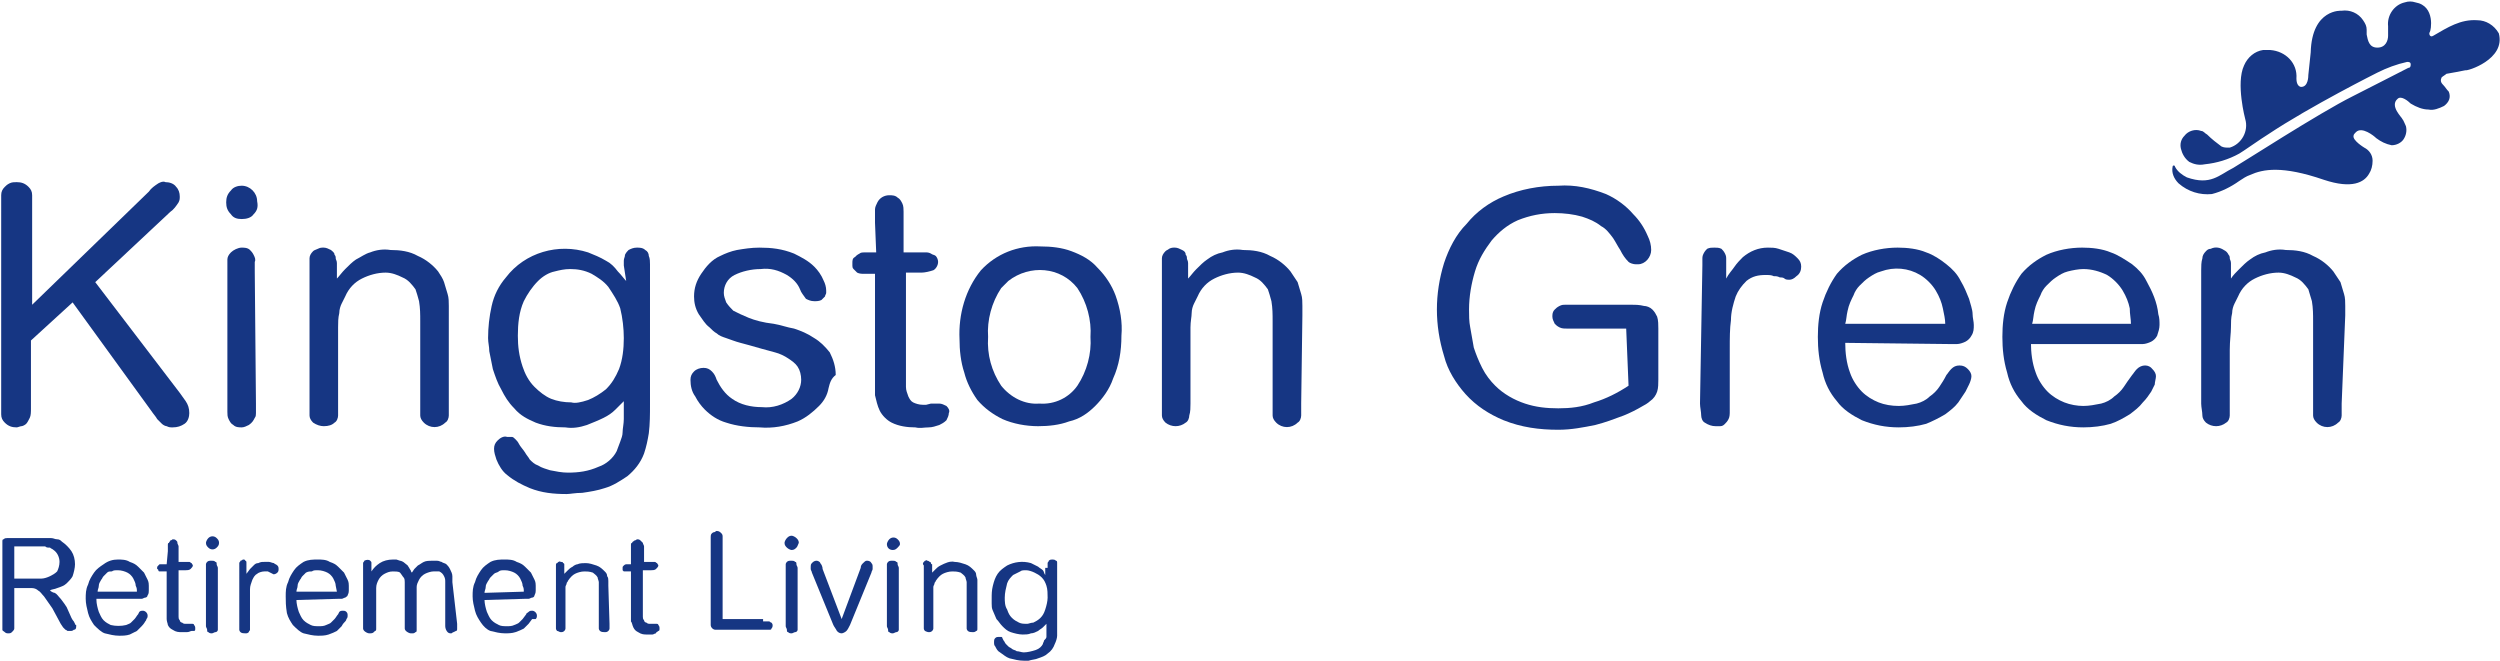 <?xml version="1.0" encoding="utf-8"?>
<!-- Generator: Adobe Illustrator 27.9.0, SVG Export Plug-In . SVG Version: 6.00 Build 0)  -->
<svg version="1.1" id="Layer_1" xmlns="http://www.w3.org/2000/svg" xmlns:xlink="http://www.w3.org/1999/xlink" x="0px" y="0px"
	 viewBox="0 0 210 55.5" style="enable-background:new 0 0 210 55.5;" xml:space="preserve">
<style type="text/css">
	.st0{fill:#163683;}
</style>
<path class="st0" d="M12.5,16.1c0.2-0.3,0.5-0.5,0.8-0.7c0.2-0.1,0.4-0.2,0.6-0.1c0.3,0,0.7,0.1,0.9,0.4c0.2,0.2,0.3,0.5,0.3,0.8
	c0,0.2,0,0.3-0.1,0.5c-0.2,0.3-0.4,0.6-0.7,0.8L8,23.7l7.1,9.3l0.5,0.7c0.2,0.3,0.3,0.6,0.3,1c0,0.3-0.1,0.7-0.4,0.9
	c-0.3,0.2-0.6,0.3-1,0.3c-0.2,0-0.3,0-0.5-0.1c-0.1,0-0.3-0.1-0.4-0.2c-0.1-0.1-0.3-0.3-0.4-0.4c-0.1-0.2-0.3-0.4-0.5-0.7l-6.6-9.1
	l-3.5,3.2v5.7c0,0.3,0,0.6-0.1,0.8c-0.1,0.2-0.2,0.4-0.3,0.5c-0.1,0.1-0.3,0.2-0.4,0.2c-0.1,0-0.3,0.1-0.4,0.1c-0.4,0-0.7-0.1-1-0.4
	c-0.2-0.2-0.3-0.4-0.3-0.7c0-0.3,0-0.7,0-1.1V17.5c0-0.5,0-0.8,0-1.1c0-0.3,0.1-0.5,0.3-0.7c0.1-0.1,0.2-0.2,0.4-0.3
	c0.2-0.1,0.4-0.1,0.6-0.1c0.4,0,0.7,0.1,1,0.4c0.2,0.2,0.3,0.4,0.3,0.7c0,0.3,0,0.7,0,1.1v8.1L12.5,16.1L12.5,16.1z"/>
<path class="st0" d="M21.3,18c-0.2,0.3-0.6,0.4-1,0.4c-0.4,0-0.7-0.1-0.9-0.4c-0.3-0.3-0.4-0.6-0.4-1c0-0.4,0.1-0.7,0.4-1
	c0.2-0.3,0.6-0.4,0.9-0.4c0.7,0,1.3,0.6,1.3,1.3c0,0,0,0,0,0C21.7,17.4,21.6,17.7,21.3,18z M21.5,33.9c0,0.4,0,0.7,0,0.8
	c0,0.1,0,0.3-0.1,0.4c-0.1,0.2-0.2,0.4-0.5,0.6c-0.2,0.1-0.4,0.2-0.6,0.2c-0.2,0-0.5,0-0.7-0.2c-0.2-0.1-0.3-0.3-0.4-0.5
	c-0.1-0.2-0.1-0.4-0.1-0.6c0-0.2,0-0.5,0-0.7V22.8c0-0.3,0-0.7,0-1c0-0.2,0.1-0.4,0.3-0.6c0.2-0.2,0.6-0.4,0.9-0.4
	c0.2,0,0.5,0,0.7,0.2c0.1,0.1,0.2,0.2,0.3,0.4c0.1,0.2,0.2,0.4,0.1,0.6c0,0.3,0,0.5,0,0.8L21.5,33.9L21.5,33.9z"/>
<path class="st0" d="M37.7,33.9c0,0.4,0,0.8,0,1c0,0.2-0.1,0.5-0.3,0.6c-0.5,0.5-1.3,0.5-1.8,0c-0.2-0.2-0.3-0.4-0.3-0.6
	c0-0.3,0-0.7,0-1v-6.9c0-0.6,0-1.1-0.1-1.7c-0.1-0.4-0.2-0.7-0.3-1c-0.3-0.4-0.6-0.8-1.1-1c-0.4-0.2-0.9-0.4-1.4-0.4
	c-0.7,0-1.4,0.2-2,0.5c-0.6,0.3-1.1,0.8-1.4,1.5c-0.1,0.2-0.2,0.4-0.3,0.6c-0.1,0.2-0.2,0.5-0.2,0.8c-0.1,0.4-0.1,0.8-0.1,1.2
	c0,0.5,0,1.1,0,1.9v4.5c0,0.3,0,0.7,0,1c0,0.2-0.1,0.5-0.3,0.6c-0.2,0.2-0.5,0.3-0.9,0.3c-0.3,0-0.6-0.1-0.9-0.3
	c-0.2-0.2-0.3-0.4-0.3-0.6c0-0.3,0-0.7,0-1V22.7c0-0.3,0-0.7,0-1c0-0.2,0.1-0.4,0.3-0.6c0.1-0.1,0.2-0.1,0.4-0.2
	c0.2-0.1,0.3-0.1,0.5-0.1c0.2,0,0.4,0.1,0.6,0.2c0.1,0.1,0.3,0.2,0.3,0.4c0.1,0.1,0.1,0.2,0.1,0.3c0,0.1,0.1,0.2,0.1,0.4
	c0,0.1,0,0.3,0,0.5s0,0.5,0,0.8c0.2-0.2,0.4-0.5,0.7-0.8c0.3-0.3,0.6-0.6,0.9-0.8c0.4-0.2,0.8-0.5,1.2-0.6c0.5-0.2,1.1-0.3,1.7-0.2
	c0.8,0,1.6,0.1,2.3,0.5c0.7,0.3,1.3,0.8,1.7,1.3c0.2,0.3,0.4,0.6,0.5,0.9c0.1,0.3,0.2,0.7,0.3,1c0.1,0.3,0.1,0.7,0.1,1
	c0,0.3,0,0.6,0,0.8C37.7,26.3,37.7,33.9,37.7,33.9z"/>
<path class="st0" d="M52.4,22.3c0-0.1,0-0.3,0-0.4c0-0.2,0.1-0.3,0.1-0.5c0.1-0.2,0.2-0.3,0.3-0.4c0.2-0.1,0.4-0.2,0.7-0.2
	c0.2,0,0.5,0,0.7,0.2c0.2,0.1,0.3,0.3,0.3,0.5c0.1,0.2,0.1,0.5,0.1,0.7c0,0.3,0,0.5,0,0.8v11c0,0.8,0,1.6-0.1,2.4
	c-0.1,0.6-0.2,1.1-0.4,1.7c-0.3,0.8-0.8,1.4-1.4,1.9c-0.6,0.4-1.2,0.8-1.9,1c-0.6,0.2-1.2,0.3-1.9,0.4c-0.6,0-1,0.1-1.3,0.1
	c-1.1,0-2.1-0.1-3.1-0.5c-0.7-0.3-1.3-0.6-1.9-1.1c-0.4-0.3-0.7-0.8-0.9-1.3c-0.1-0.3-0.2-0.6-0.2-0.9c0-0.3,0.1-0.5,0.3-0.7
	c0.2-0.2,0.5-0.4,0.8-0.3c0.1,0,0.2,0,0.4,0c0.1,0,0.2,0.1,0.3,0.2c0.1,0.1,0.2,0.2,0.3,0.4c0.1,0.2,0.3,0.4,0.5,0.7
	c0.1,0.2,0.3,0.4,0.4,0.6c0.2,0.2,0.4,0.4,0.7,0.5c0.3,0.2,0.7,0.3,1,0.4c0.5,0.1,1,0.2,1.5,0.2c0.9,0,1.7-0.1,2.6-0.5
	c0.6-0.2,1.2-0.7,1.5-1.3c0.1-0.3,0.2-0.5,0.3-0.8c0.1-0.3,0.2-0.5,0.2-0.8c0-0.3,0.1-0.7,0.1-1.1s0-0.9,0-1.5
	c-0.2,0.2-0.4,0.4-0.7,0.7c-0.3,0.3-0.6,0.5-1,0.7c-0.4,0.2-0.9,0.4-1.4,0.6c-0.6,0.2-1.2,0.3-1.8,0.2c-0.9,0-1.7-0.1-2.5-0.4
	c-0.7-0.3-1.3-0.6-1.8-1.2c-0.5-0.5-0.8-1-1.1-1.6c-0.3-0.5-0.5-1.1-0.7-1.7c-0.1-0.5-0.2-1-0.3-1.5c0-0.4-0.1-0.7-0.1-1.1
	c0-0.9,0.1-1.8,0.3-2.7c0.2-0.9,0.6-1.7,1.2-2.4c1.6-2.1,4.4-2.9,6.9-2.1c0.5,0.2,1,0.4,1.5,0.7c0.4,0.2,0.7,0.5,1,0.9
	c0.3,0.3,0.5,0.6,0.7,0.8L52.4,22.3L52.4,22.3z M49.4,33.6c0.5-0.2,1-0.5,1.5-0.9c0.5-0.5,0.8-1,1.1-1.7c0.3-0.8,0.4-1.7,0.4-2.6
	c0-0.8-0.1-1.7-0.3-2.5c-0.2-0.6-0.6-1.2-1-1.8c-0.4-0.5-0.9-0.8-1.4-1.1c-0.6-0.3-1.2-0.4-1.8-0.4c-0.5,0-0.9,0.1-1.3,0.2
	c-0.5,0.1-1,0.4-1.4,0.8c-0.5,0.5-0.9,1.1-1.2,1.7c-0.4,0.9-0.5,1.9-0.5,2.9c0,0.9,0.1,1.7,0.4,2.6c0.2,0.6,0.5,1.2,1,1.7
	c0.4,0.4,0.9,0.8,1.4,1c0.5,0.2,1.1,0.3,1.7,0.3C48.3,33.9,48.8,33.8,49.4,33.6L49.4,33.6z"/>
<path class="st0" d="M69.6,32.6c-0.1,0.6-0.4,1.1-0.8,1.5c-0.5,0.5-1.1,1-1.8,1.3c-1,0.4-2.1,0.6-3.2,0.5c-0.9,0-1.9-0.1-2.8-0.4
	c-0.7-0.2-1.3-0.6-1.8-1.1c-0.3-0.3-0.6-0.7-0.8-1.1c-0.3-0.4-0.4-0.9-0.4-1.4c0-0.3,0.1-0.5,0.3-0.7c0.2-0.2,0.5-0.3,0.8-0.3
	c0.3,0,0.5,0.1,0.7,0.3c0.2,0.2,0.3,0.4,0.4,0.7c0.3,0.6,0.7,1.2,1.3,1.6c0.7,0.5,1.6,0.7,2.5,0.7c0.9,0.1,1.8-0.2,2.5-0.7
	c0.5-0.4,0.8-1,0.8-1.6c0-0.4-0.1-0.8-0.3-1.1c-0.2-0.3-0.5-0.5-0.8-0.7c-0.3-0.2-0.7-0.4-1.1-0.5l-1.1-0.3
	c-0.7-0.2-1.4-0.4-1.8-0.5s-0.9-0.3-1.2-0.4c-0.3-0.1-0.6-0.2-0.8-0.4c-0.2-0.1-0.4-0.3-0.6-0.5c-0.4-0.3-0.6-0.7-0.9-1.1
	c-0.3-0.5-0.4-1-0.4-1.5c0-0.7,0.2-1.3,0.6-1.9c0.4-0.6,0.9-1.2,1.6-1.5c0.4-0.2,0.9-0.4,1.4-0.5c0.6-0.1,1.2-0.2,1.9-0.2
	c1,0,1.9,0.1,2.9,0.5c0.6,0.3,1.2,0.6,1.7,1.1c0.3,0.3,0.6,0.7,0.8,1.2c0.1,0.2,0.2,0.5,0.2,0.8c0,0,0,0.1,0,0.2
	c0,0.1-0.1,0.2-0.1,0.3c-0.1,0.1-0.2,0.2-0.3,0.3c-0.2,0.1-0.4,0.1-0.6,0.1c-0.3,0-0.5-0.1-0.7-0.2c-0.2-0.3-0.4-0.5-0.5-0.8
	c-0.2-0.5-0.6-0.9-1.1-1.2c-0.7-0.4-1.4-0.6-2.2-0.5c-0.8,0-1.6,0.2-2.2,0.5c-0.6,0.3-0.9,0.9-0.9,1.5c0,0.3,0.1,0.5,0.2,0.8
	c0.2,0.3,0.4,0.5,0.6,0.7c0.4,0.2,0.8,0.4,1.3,0.6c0.5,0.2,1.2,0.4,2.1,0.5c0.6,0.1,1.1,0.3,1.7,0.4c0.6,0.2,1.1,0.4,1.7,0.8
	c0.5,0.3,0.9,0.7,1.3,1.2c0.3,0.6,0.5,1.2,0.5,1.9C69.8,31.8,69.7,32.2,69.6,32.6L69.6,32.6z"/>
<path class="st0" d="M73.5,18.7c0-0.5,0-0.9,0-1.1c0-0.2,0.1-0.4,0.2-0.6c0.2-0.4,0.6-0.6,1-0.6c0.2,0,0.5,0,0.7,0.2
	c0.2,0.1,0.3,0.3,0.4,0.5c0.1,0.2,0.1,0.5,0.1,0.7c0,0.2,0,0.5,0,0.8v2.6h1.3h0.5c0.2,0,0.3,0,0.5,0.1c0.1,0.1,0.3,0.1,0.4,0.2
	c0.1,0.1,0.2,0.3,0.2,0.5c0,0.3-0.2,0.6-0.4,0.7c-0.3,0.1-0.7,0.2-1,0.2h-1.3v8.6c0,0.4,0,0.7,0,1c0,0.3,0.1,0.5,0.2,0.8
	c0.1,0.2,0.2,0.4,0.4,0.5c0.2,0.1,0.5,0.2,0.8,0.2c0.1,0,0.2,0,0.3,0l0.4-0.1h0.4h0.3c0.2,0,0.4,0.1,0.6,0.2
	c0.2,0.2,0.3,0.4,0.2,0.6c0,0.2-0.1,0.4-0.2,0.6c-0.2,0.2-0.4,0.3-0.6,0.4c-0.3,0.1-0.6,0.2-0.9,0.2c-0.4,0-0.7,0.1-1.1,0
	c-0.7,0-1.4-0.1-2-0.4c-0.4-0.2-0.8-0.6-1-1c-0.2-0.4-0.3-0.9-0.4-1.3c0-0.5,0-1,0-1.4v-8.8h-0.9c-0.2,0-0.4,0-0.6-0.1
	c-0.1-0.1-0.2-0.2-0.3-0.3c-0.1-0.1-0.1-0.2-0.1-0.3c0-0.1,0-0.1,0-0.2c0-0.2,0-0.4,0.2-0.5c0.1-0.1,0.2-0.2,0.4-0.3
	c0.1-0.1,0.3-0.1,0.4-0.1h1L73.5,18.7L73.5,18.7z"/>
<path class="st0" d="M93.5,31.8c-0.3,0.9-0.9,1.7-1.5,2.3c-0.6,0.6-1.3,1.1-2.2,1.3c-0.8,0.3-1.7,0.4-2.6,0.4c-1,0-2.1-0.2-3-0.6
	c-0.8-0.4-1.5-0.9-2.1-1.6c-0.5-0.7-0.9-1.5-1.1-2.3c-0.3-0.9-0.4-1.9-0.4-2.8c-0.1-2.1,0.5-4.2,1.8-5.8c1.3-1.4,3.1-2.1,5-2
	c0.9,0,1.8,0.1,2.6,0.4c0.8,0.3,1.6,0.7,2.2,1.4c0.7,0.7,1.2,1.5,1.5,2.3c0.4,1.1,0.6,2.3,0.5,3.4C94.2,29.5,94,30.7,93.5,31.8
	L93.5,31.8z M90.5,24.2c-1.4-1.8-4-2-5.8-0.6c-0.2,0.2-0.4,0.4-0.6,0.6c-0.8,1.2-1.2,2.7-1.1,4.1c-0.1,1.5,0.3,2.9,1.1,4.1
	c0.8,1,2,1.6,3.2,1.5c1.3,0.1,2.5-0.5,3.2-1.5c0.8-1.2,1.2-2.7,1.1-4.1C91.7,26.9,91.3,25.4,90.5,24.2L90.5,24.2z"/>
<path class="st0" d="M109.3,33.9c0,0.4,0,0.8,0,1c0,0.2-0.1,0.5-0.3,0.6c-0.5,0.5-1.3,0.5-1.8,0c-0.2-0.2-0.3-0.4-0.3-0.6
	c0-0.3,0-0.7,0-1v-6.9c0-0.6,0-1.1-0.1-1.7c-0.1-0.4-0.2-0.7-0.3-1c-0.3-0.4-0.6-0.8-1.1-1c-0.4-0.2-0.9-0.4-1.4-0.4
	c-0.7,0-1.4,0.2-2,0.5c-0.6,0.3-1.1,0.8-1.4,1.5c-0.1,0.2-0.2,0.4-0.3,0.6c-0.1,0.2-0.2,0.5-0.2,0.8c0,0.3-0.1,0.7-0.1,1.2
	s0,1.1,0,1.9v4.5c0,0.3,0,0.7-0.1,1c0,0.2-0.1,0.5-0.3,0.6c-0.5,0.4-1.2,0.4-1.7,0c-0.2-0.2-0.3-0.4-0.3-0.6c0-0.3,0-0.7,0-1V22.7
	c0-0.3,0-0.7,0-1c0-0.2,0.1-0.4,0.3-0.6c0.1-0.1,0.2-0.1,0.3-0.2c0.2-0.1,0.3-0.1,0.5-0.1c0.2,0,0.4,0.1,0.6,0.2
	c0.2,0.1,0.3,0.2,0.3,0.4c0.1,0.1,0.1,0.2,0.1,0.3c0,0.1,0.1,0.2,0.1,0.4c0,0.1,0,0.3,0,0.5s0,0.5,0,0.8c0.2-0.2,0.4-0.5,0.7-0.8
	c0.3-0.3,0.6-0.6,0.9-0.8c0.4-0.3,0.8-0.5,1.3-0.6c0.5-0.2,1.1-0.3,1.7-0.2c0.8,0,1.6,0.1,2.3,0.5c0.7,0.3,1.3,0.8,1.7,1.3
	c0.2,0.3,0.4,0.6,0.6,0.9c0.1,0.3,0.2,0.7,0.3,1c0.1,0.3,0.1,0.7,0.1,1c0,0.3,0,0.6,0,0.8L109.3,33.9L109.3,33.9z"/>
<path class="st0" d="M136.6,27.6h-5c-0.2,0-0.4,0-0.6-0.1c-0.2-0.1-0.3-0.2-0.4-0.3c-0.1-0.2-0.2-0.4-0.2-0.6c0-0.2,0-0.4,0.2-0.6
	c0.1-0.1,0.2-0.2,0.4-0.3c0.2-0.1,0.3-0.1,0.5-0.1h5.5c0.4,0,0.7,0,1.1,0.1c0.2,0,0.5,0.1,0.7,0.3c0.2,0.2,0.3,0.4,0.4,0.6
	c0.1,0.3,0.1,0.7,0.1,1v4.3c0,0.3,0,0.7-0.1,1c-0.1,0.3-0.3,0.6-0.6,0.8c0,0-0.2,0.2-0.6,0.4c-0.5,0.3-1.1,0.6-1.6,0.8
	c-0.8,0.3-1.6,0.6-2.4,0.8c-1,0.2-2,0.4-3.1,0.4c-1.6,0-3.1-0.2-4.6-0.8c-1.2-0.5-2.3-1.2-3.2-2.2c-0.8-0.9-1.5-2-1.8-3.2
	c-0.4-1.3-0.6-2.6-0.6-3.9c0-1.3,0.2-2.6,0.6-3.9c0.4-1.2,1-2.4,1.9-3.3c0.8-1,1.9-1.8,3.1-2.3c1.4-0.6,3-0.9,4.6-0.9
	c1.4-0.1,2.7,0.2,4,0.7c0.9,0.4,1.7,1,2.3,1.7c0.5,0.5,0.9,1.1,1.2,1.8c0.2,0.4,0.3,0.8,0.3,1.2c0,0.6-0.5,1.2-1.1,1.2
	c-0.1,0-0.1,0-0.2,0c-0.2,0-0.5-0.1-0.6-0.2c-0.3-0.3-0.5-0.6-0.7-1c-0.2-0.3-0.4-0.7-0.6-1c-0.3-0.4-0.6-0.8-1-1
	c-0.5-0.4-1-0.6-1.6-0.8c-0.7-0.2-1.5-0.3-2.3-0.3c-1.1,0-2.1,0.2-3.1,0.6c-0.9,0.4-1.6,1-2.2,1.7c-0.6,0.8-1.1,1.6-1.4,2.6
	c-0.3,1-0.5,2.1-0.5,3.2c0,0.5,0,1,0.1,1.5c0.1,0.6,0.2,1.1,0.3,1.7c0.2,0.6,0.4,1.1,0.7,1.7c0.3,0.6,0.7,1.1,1.1,1.5
	c0.7,0.7,1.6,1.2,2.5,1.5c0.9,0.3,1.8,0.4,2.8,0.4c1,0,2-0.1,3-0.5c1-0.3,2-0.8,2.9-1.4L136.6,27.6L136.6,27.6z"/>
<path class="st0" d="M143,22.3c0-0.2,0-0.3,0-0.5c0-0.2,0-0.3,0.1-0.5c0.1-0.2,0.2-0.3,0.3-0.4c0.2-0.1,0.4-0.1,0.6-0.1
	c0.2,0,0.4,0,0.6,0.1c0.1,0.1,0.2,0.2,0.3,0.4c0.1,0.2,0.1,0.3,0.1,0.5c0,0.2,0,0.3,0,0.5v1.1c0.2-0.4,0.5-0.7,0.7-1
	c0.2-0.3,0.5-0.6,0.7-0.8c0.6-0.5,1.3-0.8,2.1-0.8c0.3,0,0.6,0,0.9,0.1c0.3,0.1,0.6,0.2,0.9,0.3c0.3,0.1,0.5,0.3,0.7,0.5
	c0.2,0.2,0.3,0.4,0.3,0.7c0,0.3-0.1,0.6-0.4,0.8c-0.2,0.2-0.4,0.3-0.6,0.3c-0.1,0-0.3,0-0.4-0.1c-0.1-0.1-0.3-0.1-0.4-0.1
	c-0.2-0.1-0.3-0.1-0.5-0.1c-0.2-0.1-0.4-0.1-0.7-0.1c-0.6,0-1.1,0.1-1.6,0.5c-0.4,0.4-0.7,0.8-0.9,1.3c-0.2,0.6-0.4,1.3-0.4,2
	c-0.1,0.7-0.1,1.5-0.1,2.4v5.2c0,0.3,0,0.5-0.1,0.7c-0.1,0.2-0.2,0.3-0.3,0.4c-0.1,0.1-0.2,0.2-0.4,0.2c-0.1,0-0.2,0-0.4,0
	c-0.3,0-0.6-0.1-0.9-0.3c-0.2-0.1-0.3-0.4-0.3-0.6c0-0.3-0.1-0.7-0.1-1L143,22.3L143,22.3z"/>
<path class="st0" d="M155,28.8c0,0.8,0.1,1.7,0.4,2.5c0.2,0.6,0.6,1.2,1,1.6c0.4,0.4,0.9,0.7,1.4,0.9c0.5,0.2,1.1,0.3,1.7,0.3
	c0.5,0,1-0.1,1.5-0.2c0.4-0.1,0.8-0.3,1.1-0.6c0.3-0.2,0.6-0.5,0.8-0.8c0.2-0.3,0.4-0.6,0.6-1c0.1-0.1,0.2-0.3,0.4-0.5
	c0.2-0.2,0.4-0.3,0.7-0.3c0.3,0,0.5,0.1,0.7,0.3c0.2,0.2,0.3,0.4,0.3,0.6c0,0.2-0.1,0.5-0.2,0.7c-0.1,0.2-0.2,0.4-0.3,0.6
	c-0.2,0.3-0.4,0.6-0.6,0.9c-0.3,0.4-0.7,0.7-1.1,1c-0.5,0.3-1.1,0.6-1.6,0.8c-0.7,0.2-1.5,0.3-2.3,0.3c-1.1,0-2.1-0.2-3.1-0.6
	c-0.8-0.4-1.6-0.9-2.1-1.6c-0.6-0.7-1-1.5-1.2-2.4c-0.3-1-0.4-2-0.4-3c0-1,0.1-2,0.4-2.9c0.3-0.9,0.7-1.7,1.2-2.4
	c0.6-0.7,1.3-1.2,2.1-1.6c0.9-0.4,2-0.6,3-0.6c0.8,0,1.7,0.1,2.4,0.4c0.6,0.2,1.2,0.6,1.7,1c0.5,0.4,0.9,0.8,1.2,1.4
	c0.3,0.5,0.5,1,0.7,1.5c0.1,0.4,0.3,0.9,0.3,1.3c0,0.3,0.1,0.6,0.1,0.9c0,0.3,0,0.6-0.2,0.9c-0.1,0.2-0.3,0.4-0.5,0.5
	c-0.2,0.1-0.5,0.2-0.7,0.2c-0.2,0-0.5,0-0.7,0L155,28.8z M163.4,27.2c0-0.4-0.1-0.8-0.2-1.3c-0.1-0.5-0.3-1-0.6-1.5
	c-0.3-0.5-0.8-1-1.3-1.3c-1-0.6-2.2-0.7-3.3-0.3c-0.4,0.1-0.7,0.3-1,0.5c-0.3,0.2-0.5,0.4-0.8,0.7c-0.2,0.2-0.4,0.5-0.5,0.8
	c-0.2,0.4-0.4,0.8-0.5,1.3c-0.1,0.4-0.1,0.8-0.2,1.1L163.4,27.2L163.4,27.2z"/>
<path class="st0" d="M170.6,28.8c0,0.8,0.1,1.7,0.4,2.5c0.2,0.6,0.6,1.2,1,1.6c0.4,0.4,0.9,0.7,1.4,0.9c0.5,0.2,1.1,0.3,1.6,0.3
	c0.5,0,1-0.1,1.5-0.2c0.4-0.1,0.8-0.3,1.1-0.6c0.3-0.2,0.6-0.5,0.8-0.8c0.2-0.3,0.4-0.6,0.7-1c0.1-0.1,0.2-0.3,0.4-0.5
	c0.4-0.4,1-0.4,1.3,0c0.2,0.2,0.3,0.4,0.3,0.6c0,0.2-0.1,0.5-0.1,0.7c-0.1,0.2-0.2,0.4-0.3,0.6c-0.2,0.3-0.4,0.6-0.7,0.9
	c-0.3,0.4-0.7,0.7-1.1,1c-0.5,0.3-1,0.6-1.6,0.8c-0.7,0.2-1.5,0.3-2.3,0.3c-1.1,0-2.1-0.2-3.1-0.6c-0.8-0.4-1.6-0.9-2.1-1.6
	c-0.6-0.7-1-1.5-1.2-2.4c-0.3-1-0.4-2-0.4-3c0-1,0.1-2,0.4-2.9c0.3-0.9,0.7-1.7,1.2-2.4c0.6-0.7,1.3-1.2,2.1-1.6
	c0.9-0.4,2-0.6,3-0.6c0.8,0,1.7,0.1,2.4,0.4c0.6,0.2,1.2,0.6,1.8,1c0.5,0.4,0.9,0.8,1.2,1.4c0.5,0.9,0.9,1.8,1,2.8
	c0.1,0.3,0.1,0.6,0.1,0.9c0,0.3-0.1,0.6-0.2,0.9c-0.1,0.2-0.3,0.4-0.5,0.5c-0.2,0.1-0.5,0.2-0.7,0.2c-0.2,0-0.5,0-0.7,0h-8.7
	L170.6,28.8z M179,27.2c0-0.4-0.1-0.8-0.1-1.3c-0.1-0.5-0.3-1-0.6-1.5c-0.3-0.5-0.8-1-1.3-1.3c-0.6-0.3-1.3-0.5-2-0.5
	c-0.4,0-0.9,0.1-1.3,0.2c-0.4,0.1-0.7,0.3-1,0.5c-0.3,0.2-0.5,0.4-0.8,0.7c-0.2,0.2-0.4,0.5-0.5,0.8c-0.2,0.4-0.4,0.8-0.5,1.3
	c-0.1,0.4-0.1,0.8-0.2,1.1L179,27.2z"/>
<path class="st0" d="M196.7,33.9c0,0.3,0,0.7,0,1c0,0.2-0.1,0.5-0.3,0.6c-0.5,0.5-1.3,0.5-1.8,0c-0.2-0.2-0.3-0.4-0.3-0.6
	c0-0.3,0-0.7,0-1v-6.9c0-0.6,0-1.1-0.1-1.7c-0.1-0.3-0.2-0.7-0.3-1c-0.3-0.4-0.6-0.8-1.1-1c-0.4-0.2-0.9-0.4-1.4-0.4
	c-0.7,0-1.4,0.2-2,0.5c-0.6,0.3-1.1,0.8-1.4,1.5c-0.1,0.2-0.2,0.4-0.3,0.6c-0.1,0.2-0.2,0.5-0.2,0.8c-0.1,0.4-0.1,0.8-0.1,1.2
	c0,0.5-0.1,1.1-0.1,1.9v4.5c0,0.3,0,0.7,0,1c0,0.2-0.1,0.5-0.3,0.6c-0.5,0.4-1.2,0.4-1.7,0c-0.2-0.2-0.3-0.4-0.3-0.6
	c0-0.3-0.1-0.7-0.1-1V22.7c0-0.3,0-0.7,0.1-1c0-0.2,0.1-0.4,0.3-0.6c0.1-0.1,0.2-0.2,0.4-0.2c0.4-0.2,0.8-0.1,1.1,0.1
	c0.2,0.1,0.3,0.2,0.4,0.4c0.1,0.1,0.1,0.2,0.1,0.3c0,0.1,0.1,0.2,0.1,0.4c0,0.1,0,0.3,0,0.5s0,0.5,0,0.8c0.2-0.3,0.4-0.5,0.7-0.8
	c0.3-0.3,0.6-0.6,0.9-0.8c0.4-0.3,0.8-0.5,1.3-0.6c0.5-0.2,1.1-0.3,1.7-0.2c0.8,0,1.6,0.1,2.3,0.5c0.7,0.3,1.3,0.8,1.7,1.3
	c0.2,0.3,0.4,0.6,0.6,0.9c0.1,0.3,0.2,0.7,0.3,1c0.1,0.3,0.1,0.7,0.1,1c0,0.3,0,0.6,0,0.8L196.7,33.9L196.7,33.9z"/>
<path class="st0" d="M1.2,52.3c0,0.1,0,0.2,0,0.3c0,0.1,0,0.1,0,0.2c0,0.1-0.1,0.2-0.2,0.3c-0.1,0.1-0.2,0.1-0.3,0.1
	c-0.1,0-0.2,0-0.3-0.1C0.3,53,0.2,53,0.2,52.9c0-0.1,0-0.2,0-0.2v-6.7c0-0.2,0-0.3,0-0.5c0-0.1,0-0.2,0.1-0.2
	c0.1-0.1,0.2-0.1,0.3-0.1c0.2,0,0.3,0,0.5,0h2.8h0.4c0.2,0,0.3,0.1,0.5,0.1c0.2,0,0.3,0.1,0.4,0.2c0.3,0.2,0.6,0.5,0.8,0.8
	c0.2,0.3,0.3,0.7,0.3,1.1c0,0.3-0.1,0.7-0.2,1c-0.1,0.2-0.3,0.4-0.5,0.6c-0.2,0.2-0.5,0.3-0.8,0.4c-0.2,0.1-0.5,0.1-0.6,0.2
	c0.1,0.1,0.3,0.2,0.4,0.2c0.2,0.1,0.3,0.3,0.5,0.5l0.3,0.4l0.2,0.3L6,51.9c0.1,0.2,0.2,0.3,0.2,0.3s0.1,0.2,0.1,0.2
	c0,0,0,0.1,0.1,0.1c0,0,0,0.1,0,0.1c0,0.1,0,0.3-0.2,0.3c-0.1,0.1-0.2,0.1-0.3,0.1c-0.1,0-0.1,0-0.2,0c-0.1,0-0.1-0.1-0.2-0.1
	c-0.1-0.1-0.1-0.1-0.2-0.2l-0.2-0.3l-0.7-1.3c-0.2-0.3-0.5-0.7-0.7-1c-0.2-0.2-0.3-0.4-0.5-0.5c-0.1-0.1-0.3-0.2-0.5-0.2
	c-0.2,0-0.4,0-0.5,0H1.2L1.2,52.3L1.2,52.3z M1.2,45.9v2.7H3h0.5c0.2,0,0.5-0.1,0.7-0.2c0.2-0.1,0.4-0.2,0.6-0.4
	C4.9,47.8,5,47.5,5,47.2c0-0.4-0.2-0.8-0.5-1c-0.1-0.1-0.2-0.1-0.3-0.2C4,46,3.9,46,3.8,45.9H3.4L1.2,45.9L1.2,45.9z"/>
<path class="st0" d="M8.1,50.4c0,0.3,0.1,0.7,0.2,1c0.1,0.2,0.2,0.5,0.4,0.7c0.2,0.2,0.4,0.3,0.6,0.4c0.4,0.1,0.9,0.1,1.3,0
	c0.2-0.1,0.3-0.1,0.4-0.2c0.1-0.1,0.2-0.2,0.3-0.3c0.1-0.1,0.2-0.3,0.3-0.4l0.1-0.2c0.1-0.1,0.2-0.1,0.3-0.1c0.2,0,0.4,0.2,0.4,0.4
	c0,0.1,0,0.2-0.1,0.3c0,0.1-0.1,0.2-0.1,0.2s-0.1,0.2-0.3,0.4c-0.1,0.1-0.3,0.3-0.4,0.4c-0.2,0.1-0.4,0.2-0.6,0.3
	c-0.3,0.1-0.6,0.1-0.9,0.1c-0.4,0-0.8-0.1-1.2-0.2c-0.3-0.1-0.6-0.4-0.9-0.7c-0.2-0.3-0.4-0.6-0.5-1c-0.1-0.4-0.2-0.8-0.2-1.2
	c0-0.4,0-0.8,0.2-1.2c0.1-0.4,0.3-0.7,0.5-1c0.2-0.3,0.5-0.5,0.8-0.7C9.1,47.1,9.5,47,9.9,47c0.3,0,0.7,0,1,0.2
	c0.3,0.1,0.5,0.2,0.7,0.4c0.2,0.2,0.3,0.3,0.5,0.5c0.1,0.2,0.2,0.4,0.3,0.6c0.1,0.2,0.1,0.4,0.1,0.5c0,0.1,0,0.2,0,0.4
	c0,0.1,0,0.3-0.1,0.4c0,0.1-0.1,0.2-0.2,0.2c-0.1,0-0.2,0.1-0.3,0.1h-0.3H8.1V50.4z M11.5,49.7c0-0.2,0-0.3-0.1-0.5
	c0-0.2-0.1-0.4-0.2-0.6c-0.1-0.2-0.3-0.4-0.5-0.5c-0.2-0.1-0.5-0.2-0.8-0.2c-0.2,0-0.4,0-0.5,0.1C9.2,48,9.1,48,9,48.1
	c-0.1,0.1-0.2,0.2-0.3,0.3c-0.1,0.1-0.1,0.2-0.2,0.3c-0.1,0.2-0.2,0.3-0.2,0.5c0,0.2-0.1,0.3-0.1,0.5L11.5,49.7z"/>
<path class="st0" d="M14.1,46.3c0-0.2,0-0.4,0-0.5c0-0.1,0-0.2,0.1-0.2c0-0.1,0.1-0.1,0.1-0.2c0.1,0,0.2-0.1,0.2-0.1
	c0.1,0,0.2,0,0.3,0.1c0.1,0.1,0.1,0.1,0.1,0.2c0,0.1,0.1,0.2,0.1,0.3c0,0.1,0,0.2,0,0.3v1h0.7c0.1,0,0.1,0,0.2,0
	c0.1,0,0.1,0.1,0.2,0.1c0,0.1,0.1,0.1,0.1,0.2c0,0.1-0.1,0.2-0.2,0.3c-0.1,0.1-0.3,0.1-0.4,0.1H15v3.5c0,0.2,0,0.3,0,0.4
	c0,0.1,0,0.2,0.1,0.3c0,0.1,0.1,0.2,0.2,0.2c0.1,0.1,0.2,0.1,0.3,0.1h0.1h0.2H16h0.1c0.1,0,0.2,0,0.2,0.1c0.1,0.1,0.1,0.2,0.1,0.3
	c0,0.1,0,0.2-0.1,0.2C16.3,53,16.2,53,16.1,53c-0.1,0-0.2,0.1-0.4,0.1h-0.4c-0.3,0-0.5,0-0.8-0.2c-0.2-0.1-0.3-0.2-0.4-0.4
	C14.1,52.4,14,52.2,14,52c0-0.2,0-0.4,0-0.6V48h-0.4c-0.1,0-0.2,0-0.2,0c-0.1,0-0.1-0.1-0.1-0.1c0,0,0-0.1-0.1-0.1v-0.1
	c0-0.1,0-0.1,0.1-0.2c0,0,0.1-0.1,0.1-0.1c0.1,0,0.1,0,0.2,0H14L14.1,46.3L14.1,46.3z"/>
<path class="st0" d="M18.2,46c-0.2,0.2-0.5,0.2-0.7,0c0,0,0,0,0,0c-0.1-0.1-0.2-0.2-0.2-0.4c0-0.1,0.1-0.3,0.2-0.4
	c0.2-0.2,0.5-0.2,0.7,0c0,0,0,0,0,0c0.1,0.1,0.2,0.2,0.2,0.4C18.4,45.8,18.3,45.9,18.2,46z M18.3,52.4c0,0.1,0,0.2,0,0.3
	c0,0,0,0.1,0,0.2c0,0.1-0.1,0.2-0.2,0.2c-0.1,0-0.2,0.1-0.3,0.1c-0.1,0-0.2,0-0.3-0.1c-0.1,0-0.1-0.1-0.1-0.2c0-0.1-0.1-0.2-0.1-0.3
	c0-0.1,0-0.2,0-0.3v-4.5c0-0.1,0-0.3,0-0.4c0-0.1,0.1-0.2,0.1-0.2c0.1-0.1,0.2-0.1,0.4-0.1c0.1,0,0.2,0,0.3,0.1
	c0.1,0,0.1,0.1,0.1,0.2c0,0.1,0.1,0.2,0.1,0.3c0,0.1,0,0.2,0,0.3L18.3,52.4L18.3,52.4z"/>
<path class="st0" d="M20.1,47.7v-0.2c0-0.1,0-0.1,0-0.2c0-0.1,0.1-0.1,0.1-0.2c0.1,0,0.2-0.1,0.2-0.1c0.1,0,0.2,0,0.2,0.1
	c0.1,0,0.1,0.1,0.1,0.2c0,0.1,0,0.1,0,0.2v0.7l0.3-0.4c0.1-0.1,0.2-0.2,0.3-0.3c0.1-0.1,0.2-0.2,0.4-0.2c0.2-0.1,0.3-0.1,0.5-0.1
	c0.1,0,0.3,0,0.4,0c0.1,0,0.3,0.1,0.4,0.1c0.1,0.1,0.2,0.1,0.3,0.2c0.1,0.1,0.1,0.2,0.1,0.3c0,0.1,0,0.2-0.1,0.3
	c-0.1,0.1-0.3,0.2-0.4,0.1l-0.2-0.1l-0.2-0.1c-0.1,0-0.2,0-0.3,0c-0.2,0-0.5,0.1-0.6,0.2c-0.2,0.1-0.3,0.3-0.4,0.5
	c-0.1,0.3-0.2,0.5-0.2,0.8c0,0.3,0,0.6,0,1v2.1c0,0.1,0,0.2,0,0.3c0,0.1-0.1,0.1-0.1,0.2c0,0-0.1,0.1-0.2,0.1h-0.1
	c-0.1,0-0.3,0-0.4-0.1c-0.1-0.1-0.1-0.2-0.1-0.2c0-0.1,0-0.2,0-0.4L20.1,47.7L20.1,47.7z"/>
<path class="st0" d="M24.9,50.4c0,0.3,0.1,0.7,0.2,1c0.1,0.2,0.2,0.5,0.4,0.7c0.2,0.2,0.4,0.3,0.6,0.4c0.2,0.1,0.4,0.1,0.7,0.1
	c0.2,0,0.4,0,0.6-0.1c0.2-0.1,0.3-0.1,0.4-0.2c0.1-0.1,0.2-0.2,0.3-0.3c0.1-0.1,0.2-0.3,0.3-0.4l0.1-0.2c0.1-0.1,0.2-0.1,0.3-0.1
	c0.1,0,0.2,0,0.3,0.1c0.1,0.1,0.1,0.2,0.1,0.3c0,0.1,0,0.2-0.1,0.3c0,0.1-0.1,0.2-0.1,0.2c-0.1,0.1-0.2,0.2-0.3,0.4
	c-0.1,0.1-0.3,0.3-0.4,0.4c-0.2,0.1-0.4,0.2-0.7,0.3c-0.3,0.1-0.6,0.1-0.9,0.1c-0.4,0-0.8-0.1-1.2-0.2c-0.3-0.1-0.6-0.4-0.9-0.7
	c-0.2-0.3-0.4-0.6-0.5-1C24,50.9,24,50.5,24,50.1c0-0.4,0-0.8,0.2-1.2c0.1-0.4,0.3-0.7,0.5-1c0.2-0.3,0.5-0.5,0.8-0.7
	c0.4-0.2,0.8-0.2,1.2-0.2c0.3,0,0.7,0,1,0.2c0.3,0.1,0.5,0.2,0.7,0.4c0.2,0.2,0.3,0.3,0.5,0.5c0.1,0.2,0.2,0.4,0.3,0.6
	c0.1,0.2,0.1,0.4,0.1,0.5c0,0.1,0,0.2,0,0.4c0,0.1,0,0.2-0.1,0.4c0,0.1-0.1,0.1-0.2,0.2c-0.1,0-0.2,0.1-0.3,0.1h-0.3L24.9,50.4z
	 M28.3,49.7l-0.1-0.5c0-0.2-0.1-0.4-0.2-0.6c-0.1-0.2-0.3-0.4-0.5-0.5c-0.2-0.1-0.5-0.2-0.8-0.2c-0.2,0-0.4,0-0.5,0.1
	C26,48,25.9,48,25.7,48.1c-0.1,0.1-0.2,0.2-0.3,0.3c-0.1,0.1-0.1,0.2-0.2,0.3C25.1,48.9,25,49,25,49.2c0,0.2-0.1,0.3-0.1,0.5H28.3z"
	/>
<path class="st0" d="M38.4,52.4c0,0.1,0,0.3,0,0.4c0,0.1,0,0.2-0.1,0.2l-0.2,0.1c-0.1,0-0.1,0.1-0.2,0.1c-0.1,0-0.2,0-0.3-0.1
	c-0.1-0.1-0.2-0.3-0.2-0.5v-3.3c0-0.1,0-0.3,0-0.4c0-0.2,0-0.3-0.1-0.5c-0.1-0.2-0.2-0.3-0.4-0.4C36.8,48,36.6,48,36.4,48
	c-0.2,0-0.5,0.1-0.7,0.2c-0.2,0.1-0.4,0.3-0.5,0.5c-0.1,0.2-0.2,0.4-0.2,0.6c0,0.2,0,0.4,0,0.5v2.7c0,0.2,0,0.3,0,0.4
	c0,0.1,0,0.2-0.1,0.2c0,0-0.1,0.1-0.2,0.1c-0.1,0-0.1,0-0.2,0c-0.1,0-0.3-0.1-0.4-0.2c-0.1-0.1-0.1-0.2-0.1-0.2c0-0.1,0-0.2,0-0.4
	v-3.1c0-0.1,0-0.2,0-0.4c0-0.1,0-0.3-0.1-0.4c-0.1-0.1-0.2-0.3-0.3-0.4C33.5,48,33.2,48,33,48c-0.3,0-0.5,0.1-0.7,0.2
	c-0.2,0.1-0.4,0.3-0.5,0.5c-0.1,0.2-0.2,0.4-0.2,0.7c0,0.2,0,0.5,0,0.7v2.3c0,0.1,0,0.3,0,0.4c0,0.1,0,0.2-0.1,0.2
	c0,0-0.1,0.1-0.1,0.1c-0.1,0.1-0.2,0.1-0.4,0.1c-0.1,0-0.3-0.1-0.4-0.2c-0.1-0.1-0.1-0.2-0.1-0.2c0-0.1,0-0.3,0-0.4v-4.8
	c0-0.1,0-0.2,0-0.3c0-0.1,0.1-0.1,0.1-0.2c0.2-0.1,0.4-0.1,0.5,0c0.1,0.1,0.1,0.1,0.1,0.2c0,0.1,0,0.1,0,0.2c0,0.1,0,0.2,0,0.5
	c0.2-0.3,0.4-0.5,0.7-0.7c0.3-0.2,0.7-0.3,1.1-0.3h0.3l0.3,0.1c0.1,0,0.3,0.1,0.4,0.2c0.1,0.1,0.3,0.2,0.3,0.3
	c0.1,0.1,0.1,0.2,0.2,0.3c0,0.1,0.1,0.2,0.1,0.2l0.2-0.3c0.1-0.1,0.2-0.2,0.3-0.3c0.2-0.1,0.3-0.2,0.5-0.3c0.2-0.1,0.5-0.1,0.7-0.1
	c0.1,0,0.3,0,0.4,0c0.2,0,0.3,0.1,0.4,0.1c0.1,0.1,0.3,0.1,0.4,0.2c0.1,0.1,0.2,0.2,0.3,0.4c0.1,0.2,0.2,0.4,0.2,0.6
	c0,0.2,0,0.3,0,0.5L38.4,52.4L38.4,52.4z"/>
<path class="st0" d="M40.7,50.4c0,0.3,0.1,0.7,0.2,1c0.1,0.2,0.2,0.5,0.4,0.7c0.2,0.2,0.4,0.3,0.6,0.4c0.2,0.1,0.4,0.1,0.7,0.1
	c0.2,0,0.4,0,0.6-0.1c0.2-0.1,0.3-0.1,0.4-0.2c0.1-0.1,0.2-0.2,0.3-0.3l0.3-0.4c0-0.1,0.1-0.1,0.2-0.2c0.1-0.1,0.2-0.1,0.3-0.1
	c0.2,0,0.4,0.2,0.4,0.4c0,0.1,0,0.2-0.1,0.3L44.7,52l-0.3,0.4c-0.1,0.1-0.3,0.3-0.4,0.4c-0.2,0.1-0.4,0.2-0.7,0.3
	c-0.3,0.1-0.6,0.1-0.9,0.1c-0.4,0-0.8-0.1-1.2-0.2c-0.3-0.1-0.6-0.4-0.8-0.7c-0.2-0.3-0.4-0.6-0.5-1c-0.1-0.4-0.2-0.8-0.2-1.2
	c0-0.4,0-0.8,0.2-1.2c0.1-0.4,0.3-0.7,0.5-1c0.2-0.3,0.5-0.5,0.8-0.7c0.4-0.2,0.8-0.2,1.2-0.2c0.3,0,0.7,0,1,0.2
	c0.3,0.1,0.5,0.2,0.7,0.4c0.2,0.2,0.3,0.3,0.5,0.5c0.1,0.2,0.2,0.4,0.3,0.6c0.1,0.2,0.1,0.4,0.1,0.5c0,0.1,0,0.2,0,0.4
	c0,0.1,0,0.2-0.1,0.4c0,0.1-0.1,0.2-0.2,0.2c-0.1,0-0.2,0.1-0.3,0.1h-0.3L40.7,50.4L40.7,50.4z M44,49.7c0-0.2,0-0.3-0.1-0.5
	c0-0.2-0.1-0.4-0.2-0.6c-0.1-0.2-0.3-0.4-0.5-0.5c-0.2-0.1-0.5-0.2-0.8-0.2c-0.2,0-0.4,0-0.5,0.1c-0.1,0.1-0.3,0.1-0.4,0.2
	c-0.1,0.1-0.2,0.2-0.3,0.3c-0.1,0.1-0.1,0.2-0.2,0.3c-0.1,0.2-0.2,0.3-0.2,0.5c0,0.2-0.1,0.3-0.1,0.5L44,49.7z"/>
<path class="st0" d="M51.2,52.4c0,0.2,0,0.3,0,0.4c0,0.1-0.1,0.2-0.1,0.2c-0.1,0.1-0.2,0.1-0.3,0.1c-0.1,0-0.3,0-0.4-0.1
	c-0.1-0.1-0.1-0.2-0.1-0.2c0-0.1,0-0.2,0-0.4v-2.8c0-0.2,0-0.5,0-0.7c0-0.1-0.1-0.3-0.1-0.4c-0.1-0.2-0.3-0.3-0.4-0.4
	C49.5,48,49.3,48,49.1,48c-0.3,0-0.6,0.1-0.8,0.2c-0.2,0.1-0.4,0.3-0.6,0.6c0,0.1-0.1,0.1-0.1,0.2c0,0.1-0.1,0.2-0.1,0.3
	c0,0.2,0,0.3,0,0.5c0,0.2,0,0.5,0,0.8v1.8c0,0.2,0,0.3,0,0.4c0,0.1-0.1,0.2-0.1,0.2c-0.1,0.1-0.2,0.1-0.3,0.1
	c-0.1,0-0.2-0.1-0.3-0.1c-0.1-0.1-0.1-0.2-0.1-0.2c0-0.1,0-0.2,0-0.4v-4.5c0-0.2,0-0.3,0-0.4c0-0.1,0-0.2,0.1-0.2l0.1-0.1
	c0.1,0,0.1-0.1,0.2,0c0.1,0,0.2,0,0.2,0.1c0.1,0,0.1,0.1,0.1,0.1c0,0,0,0.1,0,0.1c0,0,0,0.1,0,0.2c0,0.1,0,0.1,0,0.2s0,0.2,0,0.3
	c0.1-0.1,0.2-0.2,0.3-0.3c0.1-0.1,0.2-0.2,0.4-0.3c0.1-0.1,0.3-0.2,0.4-0.2c0.2-0.1,0.5-0.1,0.7-0.1c0.3,0,0.6,0.1,0.9,0.2
	c0.3,0.1,0.5,0.3,0.7,0.5c0.1,0.1,0.2,0.2,0.2,0.4c0.1,0.1,0.1,0.3,0.1,0.4c0,0.1,0,0.3,0,0.4L51.2,52.4L51.2,52.4z"/>
<path class="st0" d="M53,46.3c0-0.2,0-0.4,0-0.5c0-0.1,0-0.2,0.1-0.2c0-0.1,0.1-0.1,0.2-0.2c0.1,0,0.2-0.1,0.2-0.1
	c0.1,0,0.2,0,0.3,0.1c0.1,0.1,0.1,0.1,0.2,0.2c0,0.1,0.1,0.2,0.1,0.3v1.3h0.7c0.1,0,0.1,0,0.2,0c0.1,0,0.1,0.1,0.2,0.1
	c0,0.1,0.1,0.1,0.1,0.2c0,0.1-0.1,0.2-0.2,0.3c-0.1,0.1-0.3,0.1-0.4,0.1H54v3.5c0,0.2,0,0.3,0,0.4c0,0.1,0,0.2,0.1,0.3
	c0,0.1,0.1,0.2,0.2,0.2c0.1,0.1,0.2,0.1,0.3,0.1h0.1h0.2H55h0.1c0.1,0,0.2,0,0.2,0.1c0.1,0.1,0.1,0.2,0.1,0.3c0,0.1,0,0.2-0.1,0.2
	c-0.1,0.1-0.2,0.1-0.2,0.2c-0.1,0-0.2,0.1-0.3,0.1h-0.4c-0.3,0-0.5,0-0.8-0.2c-0.2-0.1-0.3-0.2-0.4-0.4c-0.1-0.2-0.1-0.4-0.2-0.5
	c0-0.2,0-0.4,0-0.6V48h-0.4c-0.1,0-0.2,0-0.2,0c0,0-0.1-0.1-0.1-0.1c0,0,0-0.1,0-0.1v-0.1c0-0.1,0-0.1,0.1-0.2c0,0,0.1-0.1,0.2-0.1
	c0.1,0,0.1,0,0.2,0H53V46.3L53,46.3z"/>
<path class="st0" d="M64.1,52.2h0.3c0.1,0,0.2,0,0.2,0c0.1,0,0.1,0.1,0.2,0.1c0.1,0.1,0.1,0.2,0.1,0.2c0,0.1,0,0.2-0.1,0.3
	c0,0.1-0.1,0.1-0.2,0.1h-0.2h-3.8c-0.2,0-0.3,0-0.5,0c-0.2,0-0.4-0.2-0.4-0.4c0-0.2,0-0.3,0-0.5v-6.4c0-0.2,0-0.3,0-0.5
	c0-0.1,0-0.2,0.1-0.3c0,0,0.1-0.1,0.2-0.1c0.1,0,0.1-0.1,0.2-0.1c0.2,0,0.3,0.1,0.4,0.2c0.1,0.1,0.1,0.2,0.1,0.3c0,0.1,0,0.3,0,0.5
	v6.4H64.1z"/>
<path class="st0" d="M66.9,46c-0.1,0.1-0.2,0.2-0.4,0.2c-0.1,0-0.3-0.1-0.4-0.2c-0.1-0.1-0.2-0.2-0.2-0.4c0-0.1,0.1-0.3,0.2-0.4
	c0.1-0.1,0.2-0.2,0.4-0.2c0.1,0,0.3,0.1,0.4,0.2c0.1,0.1,0.2,0.2,0.2,0.4C67,45.8,67,45.9,66.9,46z M67,52.4c0,0.1,0,0.2,0,0.3
	c0,0,0,0.1,0,0.2c0,0.1-0.1,0.2-0.2,0.2c-0.1,0-0.2,0.1-0.3,0.1c-0.1,0-0.2,0-0.3-0.1c-0.1,0-0.1-0.1-0.1-0.2c0-0.1-0.1-0.2-0.1-0.3
	c0-0.1,0-0.2,0-0.3v-4.5c0-0.1,0-0.3,0-0.4c0-0.1,0.1-0.2,0.1-0.2c0.1-0.1,0.2-0.1,0.4-0.1c0.1,0,0.2,0,0.3,0.1
	c0.1,0,0.1,0.1,0.1,0.2c0,0.1,0.1,0.2,0.1,0.3L67,52.4L67,52.4z"/>
<path class="st0" d="M72.3,47.7c0-0.2,0.1-0.3,0.2-0.4c0.1-0.1,0.2-0.2,0.3-0.2c0.1,0,0.3,0,0.4,0.2c0.1,0.1,0.1,0.2,0.1,0.3
	c0,0.1,0,0.1,0,0.2c0,0.1-0.1,0.2-0.1,0.3l-1.8,4.4c-0.1,0.2-0.2,0.4-0.3,0.5c-0.1,0.1-0.3,0.2-0.4,0.2c-0.2,0-0.3-0.1-0.4-0.2
	c-0.1-0.2-0.2-0.3-0.3-0.5l-1.8-4.4c0-0.1-0.1-0.2-0.1-0.3c0-0.1,0-0.1,0-0.2c0-0.1,0-0.2,0.1-0.3c0.1-0.1,0.2-0.2,0.4-0.2
	c0.1,0,0.3,0.1,0.3,0.2c0.1,0.1,0.2,0.3,0.2,0.5l1.6,4.2L72.3,47.7L72.3,47.7z"/>
<path class="st0" d="M75.4,46c-0.1,0.1-0.2,0.2-0.4,0.2c-0.3,0-0.5-0.2-0.5-0.5c0-0.1,0.1-0.3,0.2-0.4c0.2-0.2,0.5-0.2,0.7,0
	c0,0,0,0,0,0c0.1,0.1,0.2,0.2,0.2,0.4C75.6,45.8,75.5,45.9,75.4,46z M75.5,52.4c0,0.1,0,0.2,0,0.3c0,0.1,0,0.1,0,0.2
	c0,0.1-0.1,0.2-0.2,0.2c-0.1,0-0.2,0.1-0.3,0.1c-0.1,0-0.2,0-0.3-0.1c-0.1,0-0.1-0.1-0.1-0.2c0-0.1-0.1-0.2-0.1-0.3
	c0-0.1,0-0.2,0-0.3v-4.5c0-0.1,0-0.3,0-0.4c0-0.1,0.1-0.2,0.1-0.2c0.1-0.1,0.2-0.1,0.4-0.1c0.1,0,0.2,0,0.3,0.1
	c0.1,0,0.1,0.1,0.1,0.2c0,0.1,0.1,0.2,0.1,0.3c0,0.1,0,0.2,0,0.3L75.5,52.4L75.5,52.4z"/>
<path class="st0" d="M82.1,52.4c0,0.2,0,0.3,0,0.4c0,0.1,0,0.2-0.1,0.2c-0.1,0.1-0.2,0.1-0.3,0.1c-0.1,0-0.3,0-0.4-0.1
	c-0.1-0.1-0.1-0.2-0.1-0.2c0-0.1,0-0.2,0-0.4v-2.8c0-0.2,0-0.5,0-0.7c0-0.1-0.1-0.3-0.1-0.4c-0.1-0.2-0.3-0.3-0.4-0.4
	C80.4,48,80.2,48,80,48c-0.3,0-0.6,0.1-0.8,0.2c-0.2,0.1-0.4,0.3-0.6,0.6c0,0.1-0.1,0.1-0.1,0.2c0,0.1-0.1,0.2-0.1,0.3
	c0,0.2,0,0.3,0,0.5c0,0.2,0,0.5,0,0.8v1.8c0,0.2,0,0.3,0,0.4c0,0.1-0.1,0.2-0.1,0.2c-0.1,0.1-0.2,0.1-0.3,0.1
	c-0.1,0-0.3-0.1-0.3-0.1c-0.1-0.1-0.1-0.2-0.1-0.2c0-0.1,0-0.2,0-0.4v-4.5c0-0.2,0-0.3,0-0.4c-0.1-0.1-0.1-0.2,0-0.3l0.1-0.1
	c0.1,0,0.1-0.1,0.2,0c0.1,0,0.2,0.1,0.2,0.1c0.1,0,0.1,0.1,0.1,0.1c0,0,0,0.1,0.1,0.1c0,0,0,0.1,0,0.2c0,0.1,0,0.1,0,0.2
	c0,0.1,0,0.2,0,0.3c0.1-0.1,0.2-0.2,0.3-0.3c0.1-0.1,0.2-0.2,0.4-0.3c0.4-0.2,0.8-0.4,1.2-0.3c0.3,0,0.6,0.1,0.9,0.2
	c0.3,0.1,0.5,0.3,0.7,0.5c0.1,0.1,0.2,0.2,0.2,0.4c0,0.1,0.1,0.3,0.1,0.4c0,0.1,0,0.3,0,0.4L82.1,52.4L82.1,52.4z"/>
<path class="st0" d="M88,47.7c0,0,0-0.1,0-0.2c0-0.1,0-0.1,0-0.2c0-0.1,0.1-0.1,0.1-0.2c0.1-0.1,0.2-0.1,0.3-0.1
	c0.1,0,0.2,0,0.3,0.1c0.1,0,0.1,0.1,0.1,0.2c0,0.1,0,0.2,0,0.3v4.8c0,0.3,0,0.7,0,1c0,0.2-0.1,0.5-0.2,0.7c-0.1,0.3-0.3,0.6-0.6,0.8
	c-0.2,0.2-0.5,0.3-0.8,0.4c-0.2,0.1-0.5,0.1-0.8,0.2H86c-0.4,0-0.8-0.1-1.2-0.2c-0.3-0.1-0.5-0.3-0.8-0.5c-0.2-0.1-0.3-0.3-0.4-0.5
	c-0.1-0.1-0.1-0.2-0.1-0.4c0-0.1,0-0.2,0.1-0.3c0.1-0.1,0.2-0.1,0.3-0.1h0.2c0,0,0.1,0,0.1,0.1l0.1,0.2c0.1,0.1,0.1,0.2,0.2,0.3
	l0.2,0.2c0.1,0.1,0.2,0.1,0.3,0.2c0.1,0.1,0.3,0.1,0.4,0.2c0.2,0,0.4,0.1,0.6,0.1c0.3,0,0.7-0.1,1-0.2c0.3-0.1,0.5-0.3,0.6-0.5
	c0-0.1,0.1-0.2,0.1-0.3c0.1-0.1,0.2-0.2,0.2-0.3c0-0.1,0-0.3,0-0.5v-0.6c-0.1,0.1-0.2,0.2-0.3,0.3c-0.1,0.1-0.3,0.2-0.4,0.3
	c-0.2,0.1-0.4,0.2-0.6,0.2c-0.2,0.1-0.5,0.1-0.7,0.1c-0.3,0-0.7-0.1-1-0.2c-0.3-0.1-0.5-0.3-0.7-0.5c-0.2-0.2-0.3-0.4-0.5-0.6
	c-0.1-0.2-0.2-0.5-0.3-0.7c-0.1-0.2-0.1-0.4-0.1-0.6c0-0.1,0-0.3,0-0.4c0-0.4,0-0.7,0.1-1.1c0.1-0.4,0.2-0.7,0.4-1
	c0.2-0.3,0.5-0.5,0.8-0.7c0.6-0.3,1.3-0.4,2-0.2c0.2,0.1,0.4,0.2,0.6,0.3c0.1,0.1,0.3,0.2,0.4,0.3c0.1,0.1,0.1,0.3,0.2,0.4V47.7z
	 M86.8,52.3c0.2-0.1,0.4-0.2,0.6-0.4c0.2-0.2,0.3-0.4,0.4-0.7c0.1-0.3,0.2-0.7,0.2-1c0-0.3,0-0.7-0.1-1c-0.1-0.3-0.2-0.5-0.4-0.7
	c-0.2-0.2-0.4-0.3-0.6-0.4c-0.2-0.1-0.5-0.2-0.7-0.2c-0.2,0-0.4,0-0.5,0.1c-0.2,0.1-0.4,0.2-0.6,0.3c-0.2,0.2-0.4,0.4-0.5,0.7
	c-0.1,0.4-0.2,0.8-0.2,1.2c0,0.3,0,0.7,0.2,1c0.1,0.3,0.2,0.5,0.4,0.7c0.2,0.2,0.4,0.3,0.6,0.4c0.2,0.1,0.4,0.1,0.7,0.1
	C86.4,52.4,86.6,52.3,86.8,52.3L86.8,52.3z"/>
<path class="st0" d="M209.9,2.8c-0.4-0.7-1.1-1.1-1.8-1.1c-1.4-0.1-2.5,0.6-3.7,1.3l0,0c-0.3,0.2-0.4-0.2-0.3-0.3s0.5-2.2-1.2-2.5
	c-0.3-0.1-0.6-0.1-0.9,0c-0.9,0.2-1.5,1.1-1.4,2c0,0.3,0,0.6,0,0.8c0,0.4-0.2,1-0.9,1s-0.8-0.6-0.9-1.1c0-0.1,0-0.2,0-0.3
	c0,0,0-0.1,0-0.1l0,0c0-0.3-0.1-0.5-0.3-0.8c-0.4-0.6-1.1-0.9-1.8-0.8c0,0-2.5-0.2-2.6,3.5l-0.2,1.9l0,0c0,0.1,0,1-0.6,1l0,0
	c-0.1,0-0.4-0.1-0.4-0.7c0.1-1.3-0.9-2.3-2.2-2.4c-0.2,0-0.4,0-0.6,0c-0.7,0.1-1.3,0.6-1.6,1.3c-0.7,1.5,0.1,4.5,0.1,4.5
	c0.3,1-0.3,2.1-1.3,2.4c0,0,0,0-0.1,0c-0.2,0-0.4,0-0.6-0.1c-0.4-0.3-0.8-0.6-1.2-1c-0.2-0.1-0.3-0.3-0.5-0.3
	c-0.5-0.2-1.1,0-1.4,0.4c-0.3,0.3-0.4,0.7-0.3,1.1c0.1,0.4,0.3,0.8,0.7,1.1c0.4,0.2,0.8,0.3,1.3,0.2c1-0.1,2-0.4,2.9-0.9
	c0.2-0.1,1.9-1.3,2.4-1.6c3.6-2.4,9.2-5.2,9.2-5.2c0.8-0.4,1.6-0.7,2.5-0.9c0.1,0,0.3,0,0.3,0.2c0,0.1,0,0.3-0.2,0.3l0,0
	c-1.2,0.6-2.9,1.5-4.7,2.4c-2.8,1.4-9.3,5.6-10,6c-1.2,0.6-1.9,1.5-3.9,0.8c-0.4-0.2-0.8-0.5-1-0.9c0-0.1-0.1-0.1-0.1-0.1
	c0,0-0.1,0-0.1,0.1c-0.1,0.5,0.1,1,0.5,1.4c0.8,0.7,1.8,1,2.8,0.9c0.8-0.2,1.6-0.6,2.3-1.1c0.3-0.2,0.6-0.4,0.9-0.5
	c1.1-0.5,2.7-0.8,6.2,0.4c2.4,0.8,3.4,0.2,3.8-0.5c0.2-0.3,0.3-0.7,0.3-1.1l0,0c0-0.5-0.3-0.9-0.7-1.1c0,0-1-0.6-0.9-1
	c0-0.1,0.1-0.2,0.2-0.3c0.5-0.5,1.5,0.3,1.7,0.5c0.4,0.3,0.8,0.5,1.3,0.6c0.4,0,0.8-0.2,1-0.5c0.2-0.3,0.3-0.7,0.2-1.1
	c-0.1-0.2-0.2-0.5-0.3-0.6l0,0c0-0.1-1.1-1.1-0.4-1.7c0.3-0.3,0.9,0.2,1.1,0.4c0.5,0.3,1,0.5,1.5,0.5c0.4,0.1,0.9-0.1,1.3-0.3
	c0.4-0.3,0.6-0.7,0.4-1.2c-0.2-0.2-0.3-0.4-0.5-0.6c-0.2-0.2-0.2-0.4-0.1-0.6c0.1-0.1,0.3-0.2,0.4-0.3l0,0c0.6-0.1,1.1-0.2,1.6-0.3
	C207.2,6,210.5,5,209.9,2.8"/>
</svg>
